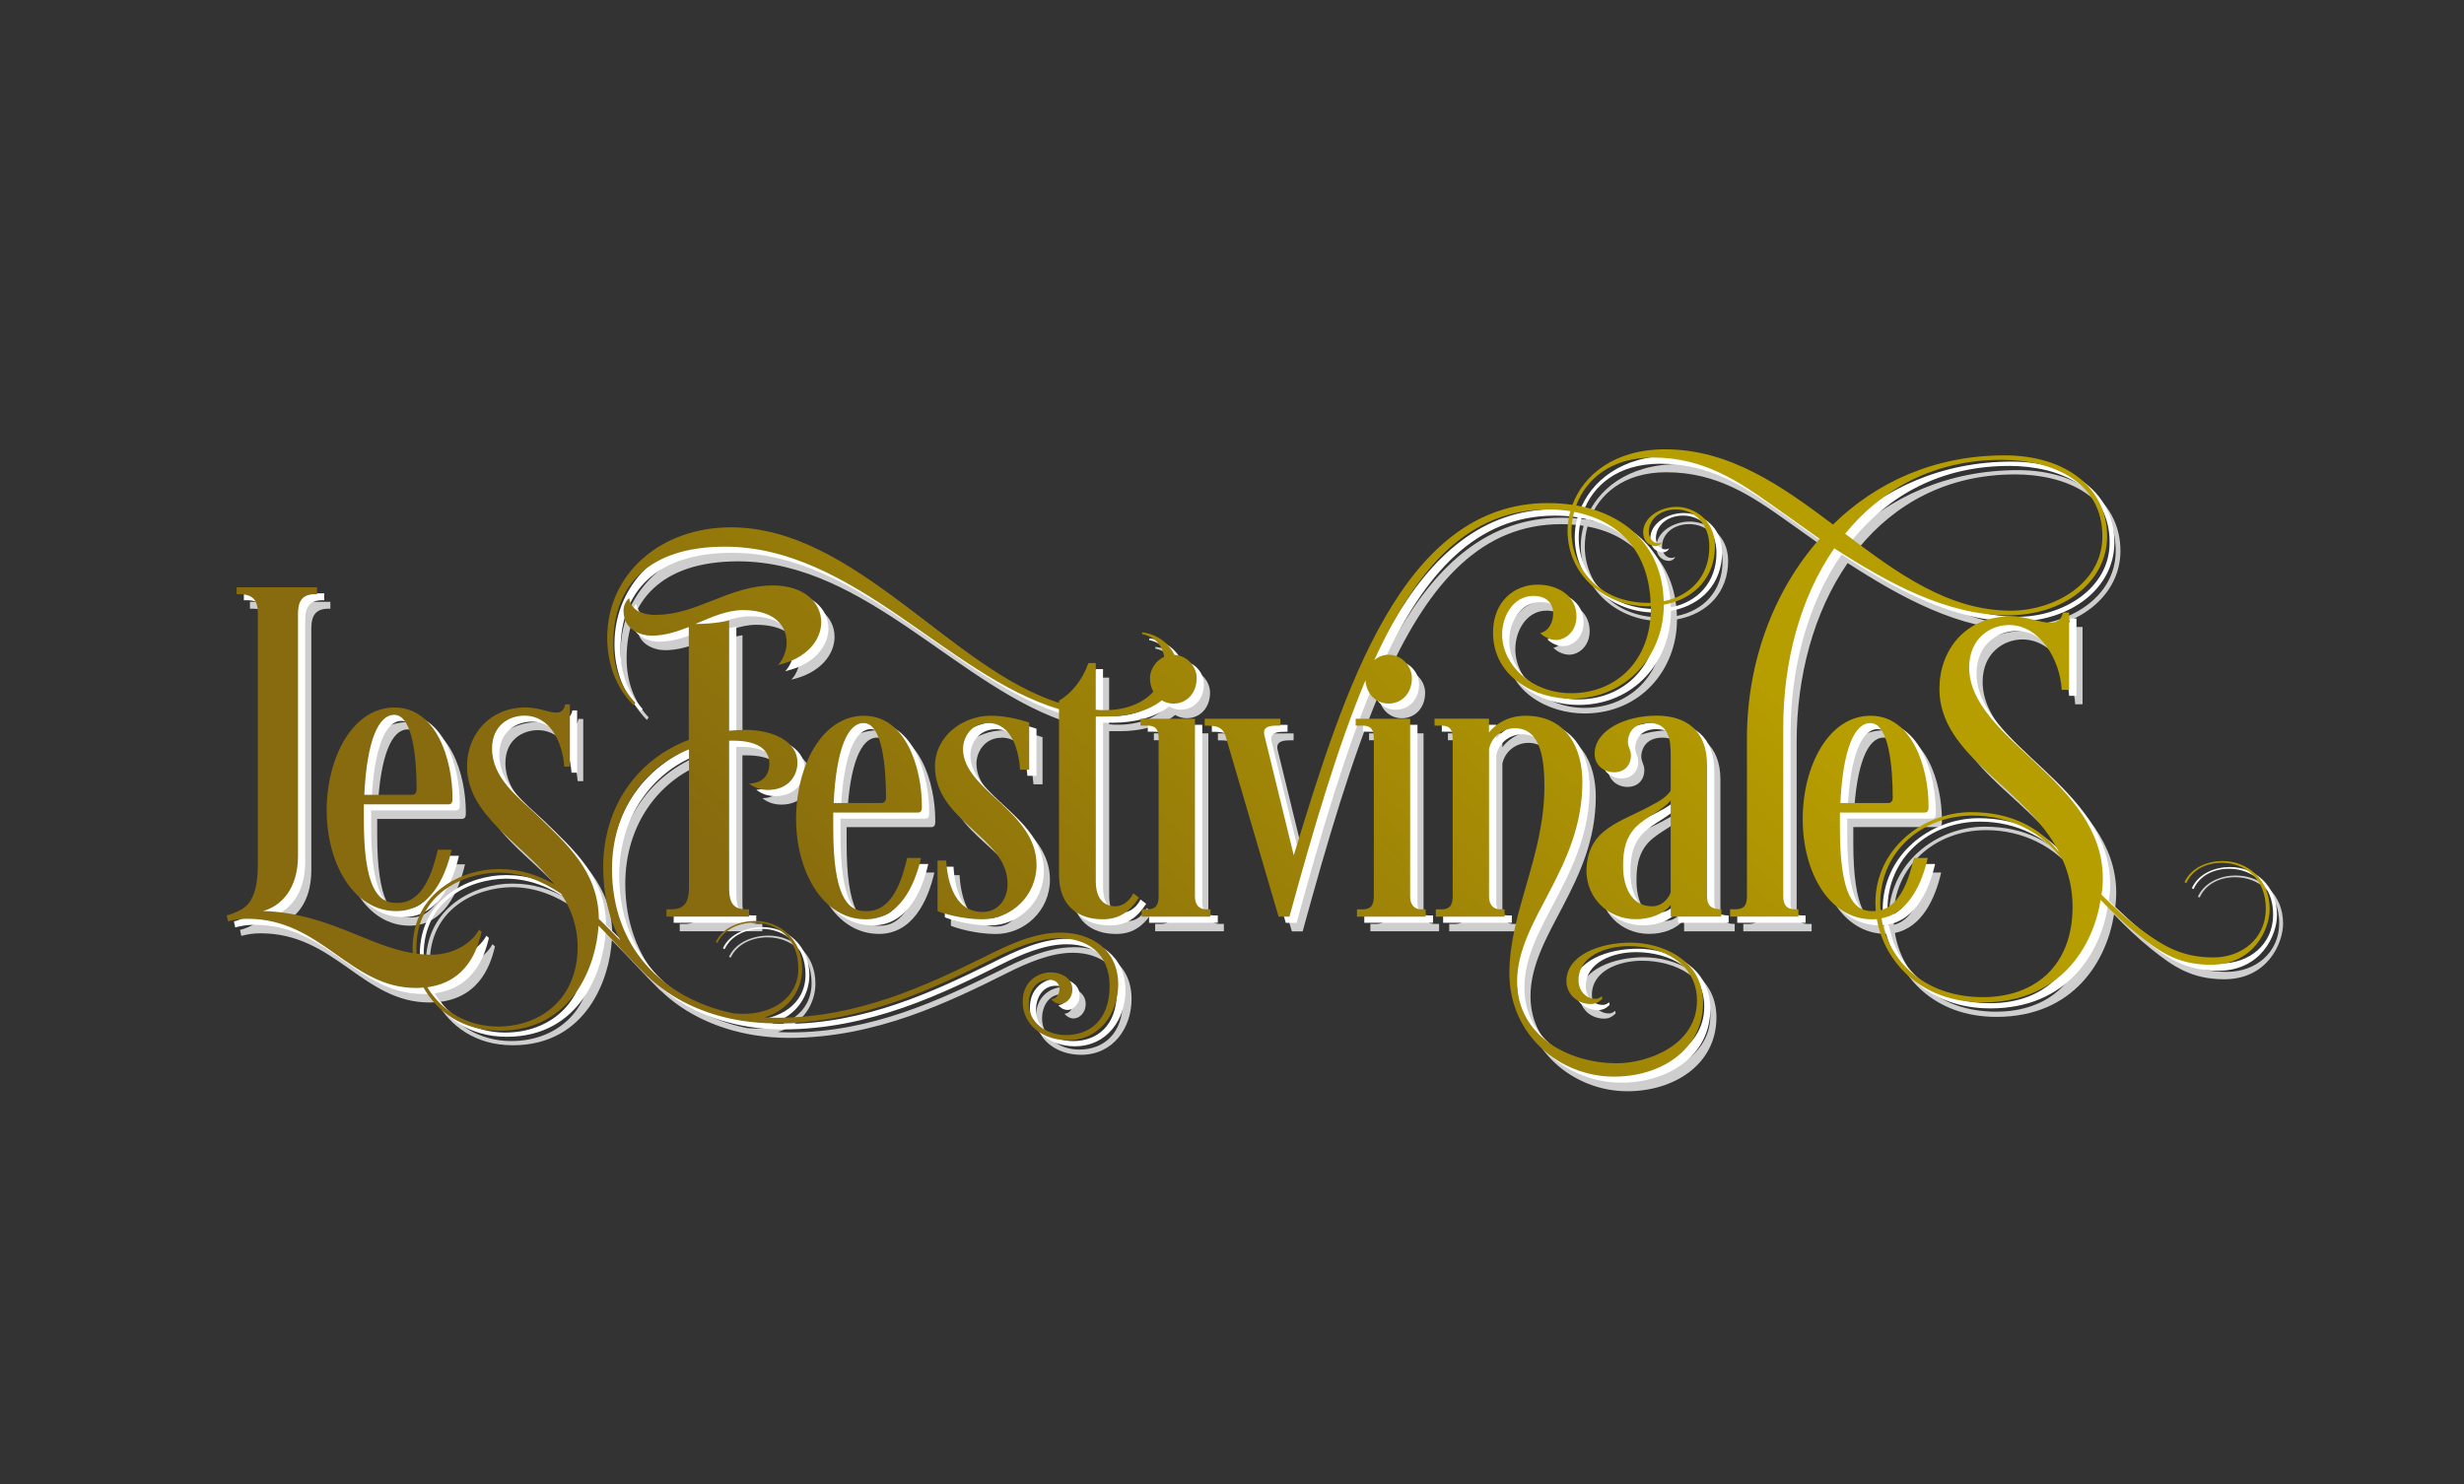 <?xml version="1.0" encoding="UTF-8"?>
<svg id="Calque_1" data-name="Calque 1" xmlns="http://www.w3.org/2000/svg" xmlns:xlink="http://www.w3.org/1999/xlink" viewBox="0 0 649.64 391.42">
  <rect x="0" y="0" width="649.64" height="391.42" fill="#333333" stroke="none"/>
  <defs>
    <style>
      .cls-1 {
        fill: url(#Dégradé_sans_nom_11-10);
      }

      .cls-2 {
        clip-path: url(#clippath-11);
      }

      .cls-3 {
        fill: #fff;
      }

      .cls-4 {
        fill: url(#Dégradé_sans_nom_11-9);
      }

      .cls-5 {
        fill: url(#Dégradé_sans_nom_11-2);
      }

      .cls-6 {
        clip-path: url(#clippath-2);
      }

      .cls-7 {
        fill: url(#Dégradé_sans_nom_11-6);
      }

      .cls-8 {
        fill: url(#Dégradé_sans_nom_11-5);
      }

      .cls-9 {
        clip-path: url(#clippath-6);
      }

      .cls-10 {
        fill: url(#Dégradé_sans_nom_11-8);
      }

      .cls-11 {
        clip-path: url(#clippath-7);
      }

      .cls-12 {
        clip-path: url(#clippath-1);
      }

      .cls-13 {
        clip-path: url(#clippath-4);
      }

      .cls-14 {
        fill: url(#Dégradé_sans_nom_11-4);
      }

      .cls-15 {
        fill: url(#Dégradé_sans_nom_11-7);
      }

      .cls-16 {
        clip-path: url(#clippath-9);
      }

      .cls-17 {
        clip-path: url(#clippath);
      }

      .cls-18 {
        fill: none;
      }

      .cls-19 {
        clip-path: url(#clippath-3);
      }

      .cls-20 {
        clip-path: url(#clippath-8);
      }

      .cls-21 {
        clip-path: url(#clippath-5);
      }

      .cls-22 {
        fill: #cecece;
      }

      .cls-23 {
        fill: url(#Dégradé_sans_nom_11);
      }

      .cls-24 {
        clip-path: url(#clippath-10);
      }

      .cls-25 {
        fill: url(#Dégradé_sans_nom_11-3);
      }

      .cls-26 {
        fill: url(#Dégradé_sans_nom_11-11);
      }
    </style>
    <clipPath id="clippath">
      <rect class="cls-18" x="59.73" y="118.52" width="542.22" height="169.25"/>
    </clipPath>
    <clipPath id="clippath-1">
      <path class="cls-18" d="M109.84,251.51c-.03-.44-.07-.89-.07-1.33,0-14.25,11.97-19.95,21.66-20.06,6.27,0,11.63,2.28,16.53,5.59,2.62,3.99,4.33,8.55,4.33,14.02,0,13.45-9.57,20.97-20.97,20.97-8.42,0-15.09-4.37-18.66-10.36,10.97-1.46,13.39-10.83,14.33-14.61l-.68-.57c-1.37,2.62-5.59,6.61-12.77,6.61-1.25,0-2.48-.11-3.69-.27m63.09-89.33c-3.31,0-6.5-1.03-7.07-4.45-1.03,.91-1.48,2.17-1.48,3.3,0,5.24,4.79,6.61,7.41,6.61,3.42,0,6.61-1.03,9.8-2.28v29.75c-13.22,5.01-22.57,17.21-22.57,33.63,0,7.38,1.64,13.81,4.52,19.28-1.87-1.93-3.75-3.86-5.67-5.71-.11-12.42-8.43-19.72-16.3-27.36-4.79-4.56-11.85-9.69-11.85-17.56,0-6.15,4.56-8.66,8.55-8.66,6.73,0,10.03,6.95,10.49,13.45h1.48v-16.41h-1.25c-.34,1.71-1.26,2.16-2.39,2.16-1.94,0-4.56-1.37-7.98-1.37-9.69,0-15.5,7.3-15.5,15.5,0,13.11,14.48,20.18,23.03,31.12-4.33-2.39-9-3.99-14.36-3.99h-.45c-9.24,0-22.57,5.93-22.57,20.97,0,.39,.03,.79,.06,1.19-12.03-1.96-22.64-10.6-39.5-11.1,4.67-1.25,9.23-5.7,9.23-14.59v-63.38c0-2.28,.11-5.58,4.45-5.58h.57v-1.82h-21.2v1.82h.8c4.79,0,4.79,3.3,4.79,5.58v65.43c0,4.44-.46,10.26-4.67,12.31-2.16,1.14-3.53,1.37-3.53,1.37l.34,1.59c1.82-.46,3.08-.68,5.13-.68,19.6,0,26.9,18.24,44.46,18.24,.69,0,1.33-.04,1.96-.1,3.44,6.12,10.02,11.38,20.04,11.38,19.49,0,25.53-17.67,26.1-27.7,4.34,4.3,8.47,9.03,12.78,13.25h.06c6.48,6.26,15.16,10.24,24.71,11.78l.06,.02s.03,0,.05,0c2.96,.47,6,.71,9.08,.71,22.91,0,42.4-9.58,57.68-17.21,5.02-2.51,11.28-5.24,17.1-5.24,7.18,0,13.22,3.87,13.22,12.65s-5.13,12.88-11.51,12.88c-5.47,0-9.8-3.53-9.8-8.21,0-2.96,1.6-6.38,5.24-6.38,1.94,0,2.85,1.03,2.85,2.39s-.69,2.62-2.17,2.73c.34,.57,1.37,1.26,2.39,1.26,1.6,0,3.19-1.6,3.19-3.76,0-3.31-3.31-4.56-5.7-4.56-3.42,0-7.41,2.39-7.41,7.75,0,6.38,5.7,10.15,11.85,10.15,8.55,0,13.34-7.18,13.34-14.71,0-9.23-7.18-13.68-15.27-13.68-6.95,0-13.79,3.31-19.72,6.27-15.5,7.64-33.63,16.19-54.94,16.19-1.12,0-2.22-.04-3.31-.1,6.88-2.11,9.91-7.71,9.91-12.78,0-7.75-5.81-12.65-12.42-12.65-3.76,0-8.55,1.6-10.37,5.58l.46,.23c1.6-3.53,5.59-5.36,9.69-5.36,6.04,0,11.63,4.1,11.63,12.08s-7.07,11.97-14.48,11.97c-.89,0-1.76-.05-2.61-.13-18.83-3.91-32.03-17.62-32.03-38.06,0-15.5,8.78-27.01,20.29-31.57v36.13c0,2.74-.23,6.04-4.56,6.04h-1.37v1.94h21.77v-1.94h-1.03c-4.1,0-4.22-3.31-4.22-6.04v-38.41h1.03c6.73,0,9.57,2.51,9.57,6.04,0,3.08-1.82,5.24-5.36,5.24,1.48,1.25,3.31,1.71,5.02,1.71,5.24,0,7.75-3.65,7.75-7.18,0-5.93-6.95-8.66-13.79-8.66-1.25,0-2.96,.11-4.22,.23v-29.07c-3.65,.8-6.95,.91-8.89,.91,4.1-1.71,8.21-3.65,12.54-3.65,6.61,0,11.51,2.74,11.51,8.66,0,1.82-.8,4.33-2.28,5.81,7.64-1.71,11.4-6.61,11.4-11.28,0-5.13-4.44-9.69-12.77-9.69-11.51,0-19.95,7.75-30.78,7.75"/>
    </clipPath>
    <linearGradient id="Dégradé_sans_nom_11" data-name="Dégradé sans nom 11" x1="-352.56" y1="649.47" x2="-350.79" y2="649.47" gradientTransform="translate(-44263.63 -82069.63) rotate(-180) scale(126.69 -126.69)" gradientUnits="userSpaceOnUse">
      <stop offset="0" stop-color="#b79e00"/>
      <stop offset="1" stop-color="#876b0e"/>
    </linearGradient>
    <clipPath id="clippath-2">
      <path class="cls-18" d="M227.67,190.67c5.01,0,5.93,11.86,5.93,19.61,0,.91-.34,1.48-1.26,1.48h-12.54c.68-14.36,3.76-21.09,7.87-21.09m-17.78,25.31c0,13.68,6.95,26.45,18.35,26.45,8.78,0,12.88-8.66,14.59-16.18h-3.65c-1.37,5.81-3.88,14.02-10.6,14.02h-.46c-4.79,0-8.43-4.22-8.43-21.77v-4.22h22.34c1.03,0,1.03-.91,1.03-1.71,0-10.03-4.22-23.82-15.28-23.82s-17.89,13.22-17.89,27.24"/>
    </clipPath>
    <linearGradient id="Dégradé_sans_nom_11-2" data-name="Dégradé sans nom 11" x1="-352.56" y1="650.03" x2="-350.79" y2="650.03" gradientTransform="translate(-44246.82 -82139.62) rotate(180) scale(126.69 -126.69)" xlink:href="#Dégradé_sans_nom_11"/>
    <clipPath id="clippath-3">
      <path class="cls-18" d="M246.5,202.07c0,14.59,19.15,18.58,19.15,31.01,0,4.1-2.51,7.41-6.61,7.41-8.21,0-9.35-9.92-9.58-13.56h-2.28v13.33c1.25,.57,6.5,2.17,11.86,2.17,7.41,0,14.25-6.04,14.25-14.36,0-14.13-19.38-19.72-19.38-30.55,0-3.08,2.16-6.84,6.61-6.84,6.38,0,8.09,7.52,8.44,12.31h2.39v-12.43c-2.96-1.03-6.84-1.82-10.14-1.82-7.3,0-14.71,5.36-14.71,13.33"/>
    </clipPath>
    <linearGradient id="Dégradé_sans_nom_11-3" data-name="Dégradé sans nom 11" x1="-352.56" y1="650.12" x2="-350.79" y2="650.12" gradientTransform="translate(-44235.96 -82151.51) rotate(-180) scale(126.69 -126.69)" xlink:href="#Dégradé_sans_nom_11"/>
    <clipPath id="clippath-4">
      <path class="cls-18" d="M160.09,168.22c0,6.5,2.17,13,6.95,17.78l.46-.68c-3.88-4.1-5.81-9.46-5.81-15.62,0-15.05,9.12-25.54,29.41-25.54,33.85,0,58.59,33.97,88.11,42.86v43.66c0,8.32,5.13,11.74,11.51,11.74,3.99,0,6.84-1.59,9.58-5.7l-1.48-1.14c-1.48,2.85-3.65,3.42-4.67,3.42-3.42,0-5.24-2.39-5.24-6.61v-43.43h2.96c4.61,0,10.54-1.12,14.44-4.26,.9,.53,1.93,.85,3.04,.85,3.53,0,6.16-2.74,6.16-6.73,0-2.99-2.48-5.95-5.86-6.12-1.37-2.92-4.41-5.46-8.55-5.96v.46c3.68,.8,5.45,3.33,5.84,6.01-2.21,1.01-3.75,3.32-3.75,5.62,0,1.36,.34,2.56,.89,3.57-2.82,3.16-7.43,4.87-12.79,4.87-.8,0-1.6,0-2.39-.11v-12.31h-1.94c-1.6,4.56-4.56,8.09-7.75,9.92v.57c-28.61-9.01-53.8-46.28-86.52-46.28-18.47,0-32.6,12.2-32.6,29.18"/>
    </clipPath>
    <linearGradient id="Dégradé_sans_nom_11-4" data-name="Dégradé sans nom 11" x1="-352.56" y1="649.77" x2="-350.79" y2="649.77" gradientTransform="translate(-44261.43 -82131.53) rotate(-180) scale(126.69 -126.69)" xlink:href="#Dégradé_sans_nom_11"/>
    <clipPath id="clippath-5">
      <path class="cls-18" d="M300.69,189.53v1.82h1.48c1.59,0,3.3,.12,3.3,3.31v41.72c0,3.19-1.59,3.42-3.19,3.42h-1.26v1.94h18.13v-1.94h-1.14c-1.71,0-2.96-1.03-2.96-3.42v-46.85h-14.36Z"/>
    </clipPath>
    <linearGradient id="Dégradé_sans_nom_11-5" data-name="Dégradé sans nom 11" x1="-352.56" y1="650.25" x2="-350.79" y2="650.25" gradientTransform="translate(-44219.64 -82167.33) rotate(-180) scale(126.69 -126.69)" xlink:href="#Dégradé_sans_nom_11"/>
    <clipPath id="clippath-6">
      <path class="cls-18" d="M357.43,189.53v1.82h1.48c1.59,0,3.3,.12,3.3,3.31v41.72c0,3.19-1.6,3.42-3.19,3.42h-1.25v1.94h18.12v-1.94h-1.14c-1.71,0-2.96-1.03-2.96-3.42v-46.85h-14.36Z"/>
    </clipPath>
    <linearGradient id="Dégradé_sans_nom_11-6" data-name="Dégradé sans nom 11" x1="-352.56" y1="650.39" x2="-350.79" y2="650.39" gradientTransform="translate(-44201.26 -82185.59) rotate(180) scale(126.69 -126.69)" xlink:href="#Dégradé_sans_nom_11"/>
    <clipPath id="clippath-7">
      <path class="cls-18" d="M392.58,193.18v-3.65h-14.36v1.82h1.48c1.59,0,3.3,.12,3.3,3.31v41.72c0,3.19-1.6,3.42-3.19,3.42h-1.25v1.94h18.13v-1.94h-1.14c-1.71,0-2.96-1.03-2.96-3.42v-38.87c.68-3.3,3.65-5.47,6.84-5.47,7.07,0,7.75,9,7.75,15.39,0,18.35-9.23,33.06-9.23,49.24s13.22,27.25,27.58,27.25c12.2,0,23.48-6.95,23.48-19.49,0-11.63-11.28-15.85-19.15-15.85s-16.87,3.19-16.87,10.15c0,3.53,2.96,6.04,6.38,6.04,1.25,0,2.16-.46,3.08-1.37l-.11-.68c-.8,.57-1.14,.68-1.71,.68-2.51,0-4.45-2.17-4.45-4.9,0-6.38,7.18-9,13.22-9,8.89,0,18.01,4.56,18.01,14.36,0,11.86-13.11,16.53-21.09,16.53-13.34,0-26.33-7.64-26.33-21.54,0-16.42,17.21-29.64,17.21-52.66,0-8.55-3.88-17.44-15.04-17.44-4.33,0-7.87,2.05-9.58,4.44"/>
    </clipPath>
    <linearGradient id="Dégradé_sans_nom_11-7" data-name="Dégradé sans nom 11" x1="-352.56" y1="650.43" x2="-350.79" y2="650.43" gradientTransform="translate(-44170.72 -82169.79) rotate(-180) scale(126.69 -126.69)" xlink:href="#Dégradé_sans_nom_11"/>
    <clipPath id="clippath-8">
      <path class="cls-18" d="M427.94,228.63c0-2.62,0-7.07,3.31-10.49,2.85-2.85,6.84-4.22,9.23-7.07v24.17c-.23,1.14-1.94,3.76-4.9,3.76-5.81,0-7.64-5.81-7.64-10.37m-7.52-29.87c0,3.08,2.51,4.9,5.13,4.9s4.45-1.71,4.45-4.45c0-1.59-.8-2.05-.8-3.65,0-1.48,.91-4.9,5.59-4.9,5.36,0,5.7,4.79,5.7,8.55v9.23c-1.02,1.94-4.33,3.53-4.33,3.53-8.89,5.01-17.56,6.27-17.9,17.55,0,7.3,5.7,12.88,13,12.88,3.88,0,7.3-1.37,9.23-3.76v3.08h13.34v-1.94c-2.73,0-3.76-1.03-3.76-3.42v-34.65c0-9.12-5.59-12.99-13.34-12.99-8.43,0-16.3,3.99-16.3,10.03"/>
    </clipPath>
    <linearGradient id="Dégradé_sans_nom_11-8" data-name="Dégradé sans nom 11" x1="-352.56" y1="650.54" x2="-350.79" y2="650.54" gradientTransform="translate(-44178.75 -82204.43) rotate(-180) scale(126.69 -126.69)" xlink:href="#Dégradé_sans_nom_11"/>
    <clipPath id="clippath-9">
      <path class="cls-18" d="M414.31,140.29c0-1.74,.24-3.53,.72-5.29,12.01,2.25,19.66,10.62,20.16,23.96-.19,0-.39,.02-.58,.02-13.45,0-20.29-9.69-20.29-18.69m72.16,.46c9.57-11.74,23.37-19.49,41.26-19.49,13.45,0,26.56,5.81,26.56,20.18,0,12.42-12.65,19.6-24.16,19.6-16.42,0-29.98-9.92-43.66-20.29m-71.89-7.61c-2.1-.32-4.26-.48-6.46-.48-38.53,0-53.8,49.59-67.03,92.9l-7.75-31.69c-.46-2.05,1.03-2.51,3.31-2.51h.91v-1.82h-19.95v1.82c2.74,0,4.56,.12,5.47,2.62l14.02,47.76h2.85c6.57-23.99,12.85-45.21,20.04-62.33,.26,3.66,2.86,6.13,6.1,6.13,3.53,0,6.15-2.74,6.15-6.73,0-3.08-2.62-6.15-6.15-6.15-1.43,0-2.71,.55-3.75,1.4,11.34-24.83,25.14-39.7,45.77-39.7,2.06,0,4.03,.15,5.91,.44-.48,1.71-.74,3.45-.74,5.14,0,12.08,10.26,19.95,20.98,19.95,.33,0,.64-.02,.97-.04,0,.17,.02,.32,.02,.49,0,14.25-9.46,22.46-20.98,22.46-10.71,0-18.24-7.64-18.24-15.5,0-5.01,3.08-10.15,8.21-10.15,3.65,0,5.24,2.05,5.24,4.67,0,1.94-.91,4.56-3.42,5.13,1.14,1.14,2.74,1.82,4.21,1.82,2.39,0,5.36-2.17,5.36-6.27,0-5.36-4.9-8.32-10.26-8.32-6.04,0-11.74,4.33-11.74,12.65,0,11.85,11.29,17.44,20.63,17.44,14.82,0,24.39-11.63,24.39-24.74,0-.02,0-.04,0-.06,8.3-1.53,13.49-7.43,13.49-15.44,0-6.84-5.47-10.37-10.14-10.37-4.1,0-8.78,2.62-8.78,6.72,0,2.28,1.48,3.65,3.42,3.65,.46,0,1.48-.46,1.48-1.14-.23,.34-.68,.34-1.03,.34-1.14,0-2.39-1.14-2.39-2.96,0-3.19,2.85-5.93,7.18-5.93,4.79,0,8.78,3.76,8.78,9.8,0,7.97-5.11,13.02-12.03,14.41-.42-14.84-10.45-23.04-23.06-25.28,2.53-6.76,8.95-12.61,20.27-12.61,13.45,0,22.68,6.38,31.69,12.77l12.2,8.66c-12.31,13.91-19.15,32.83-19.15,52.55v41.72c0,3.19-1.6,3.42-3.19,3.42h-1.26v1.94h18.01v-1.94h-1.03c-1.94,0-2.96-1.03-2.96-3.42v-44.57c0-17.21,4.44-34.2,13.45-47.19,14.13,9.12,29.64,17.67,45.82,17.67,14.71,0,26.11-8.89,26.11-20.86,0-12.65-10.72-21.32-27.02-21.32-18.47,0-33.86,7.07-45.25,18.24-13.45-10.15-27.24-19.84-44.23-19.84-13.52,0-21.54,6.86-24.47,14.62"/>
    </clipPath>
    <linearGradient id="Dégradé_sans_nom_11-9" data-name="Dégradé sans nom 11" x1="-352.56" y1="650.29" x2="-350.79" y2="650.29" gradientTransform="translate(-44204.71 -82207.66) rotate(-180) scale(126.69 -126.69)" xlink:href="#Dégradé_sans_nom_11"/>
    <clipPath id="clippath-10">
      <path class="cls-18" d="M495.72,238.21c0-13.57,10.94-23.14,24.39-23.14,9.69,0,18.24,4.33,23.71,11.63,1.6,3.65,2.62,7.75,2.62,12.43,0,15.62-10.03,23.82-23.59,23.82-15.78,0-24.99-9.82-26.78-20.77,7.14-1.43,10.65-9.13,12.19-15.93h-3.65c-1.24,5.26-3.42,12.46-8.81,13.78-.04-.6-.09-1.21-.09-1.82m-2.62-47.53c5.01,0,5.93,11.86,5.93,19.61,0,.91-.34,1.48-1.26,1.48h-12.54c.69-14.36,3.76-21.09,7.87-21.09m50.84-29.18c-.46,2.05-1.71,2.74-3.31,2.74-2.62,0-6.38-1.71-10.37-1.71-12.31,0-18.92,9.12-18.92,19.15,0,17.9,22.68,25.76,31.57,43.09-5.01-6.61-12.88-10.6-23.14-10.6-12.88,0-25.31,9.8-25.31,23.94,0,.71,.04,1.41,.1,2.12-.19,.01-.36,.04-.56,.04h-.46c-4.79,0-8.43-4.22-8.43-21.77v-4.22h22.34c1.03,0,1.03-.91,1.03-1.71,0-10.03-4.22-23.82-15.28-23.82s-17.9,13.22-17.9,27.24,6.95,26.45,18.35,26.45c.41,0,.8-.04,1.19-.07,1.95,11.19,11.51,21.96,28,21.96,20.4,0,29.07-14.82,31-27.01,3.08,3.19,6.27,6.27,9.69,9.01,5.93,4.79,10.83,8.09,19.38,8.09,11.28,0,15.5-9.35,15.5-14.71,0-7.75-5.81-12.65-12.42-12.65-3.76,0-8.21,1.6-10.03,5.59l.46,.23c1.59-3.53,5.24-5.36,9.35-5.36,6.04,0,11.63,4.1,11.63,12.08s-6.38,12.88-13.79,12.88c-8.32,0-13.11-2.96-18.93-7.18-3.76-2.74-7.18-6.04-10.6-9.35,.23-1.48,.34-2.96,.34-4.33,0-25.88-35.23-36.59-35.23-55.63,0-7.64,5.59-11.17,10.49-11.17,8.09,0,13.45,9.01,13.91,17.1h1.94v-20.4h-1.59Z"/>
    </clipPath>
    <linearGradient id="Dégradé_sans_nom_11-10" data-name="Dégradé sans nom 11" x1="-352.56" y1="650.62" x2="-350.79" y2="650.62" gradientTransform="translate(-44147.98 -82216.57) rotate(-180) scale(126.69 -126.69)" xlink:href="#Dégradé_sans_nom_11"/>
    <clipPath id="clippath-11">
      <path class="cls-18" d="M103.91,188.51c5.01,0,5.93,11.86,5.93,19.61,0,.91-.34,1.48-1.25,1.48h-12.54c.68-14.36,3.76-21.09,7.87-21.09m-17.78,25.31c0,13.68,6.95,26.45,18.35,26.45,8.78,0,12.88-8.66,14.59-16.19h-3.65c-1.37,5.81-3.88,14.02-10.6,14.02h-.46c-4.79,0-8.44-4.22-8.44-21.77v-4.22h22.34c1.03,0,1.03-.91,1.03-1.71,0-10.03-4.22-23.83-15.28-23.83s-17.9,13.22-17.9,27.24"/>
    </clipPath>
    <linearGradient id="Dégradé_sans_nom_11-11" data-name="Dégradé sans nom 11" x1="-352.56" y1="649.71" x2="-350.79" y2="649.71" gradientTransform="translate(-44288.59 -82101.27) rotate(-180) scale(126.69 -126.69)" xlink:href="#Dégradé_sans_nom_11"/>
  </defs>
  <g class="cls-17">
    <path class="cls-22" d="M134.84,274.54c-8.42,0-15.09-4.37-18.66-10.36,10.97-1.46,13.39-10.83,14.33-14.61l-.68-.57c-1.37,2.62-5.59,6.61-12.77,6.61-1.26,0-2.48-.11-3.69-.27-.03-.44-.07-.88-.07-1.33,0-14.25,11.97-19.95,21.66-20.06,6.27,0,11.63,2.28,16.53,5.59,2.62,3.99,4.33,8.55,4.33,14.02,0,13.45-9.57,20.97-20.97,20.97m148.2-24.74c-6.95,0-13.79,3.3-19.72,6.27-15.5,7.64-33.63,16.19-54.94,16.19-1.12,0-2.22-.04-3.31-.1,6.88-2.11,9.91-7.71,9.91-12.78,0-7.75-5.81-12.65-12.42-12.65-3.76,0-8.55,1.6-10.37,5.59l.46,.23c1.6-3.53,5.59-5.36,9.69-5.36,6.04,0,11.63,4.1,11.63,12.08s-7.07,11.97-14.48,11.97c-.89,0-1.76-.05-2.61-.13-18.83-3.91-32.03-17.62-32.03-38.06,0-15.5,8.78-27.02,20.29-31.57v36.13c0,2.74-.23,6.04-4.56,6.04h-1.37v1.94h21.77v-1.94h-1.03c-4.1,0-4.22-3.31-4.22-6.04v-38.41h1.03c6.73,0,9.58,2.51,9.58,6.04,0,3.08-1.83,5.24-5.36,5.24,1.48,1.25,3.31,1.71,5.02,1.71,5.24,0,7.75-3.65,7.75-7.18,0-5.93-6.95-8.66-13.79-8.66-1.25,0-2.96,.11-4.22,.23v-29.07c-3.65,.8-6.95,.91-8.89,.91,4.1-1.71,8.21-3.65,12.54-3.65,6.61,0,11.51,2.73,11.51,8.66,0,1.82-.8,4.33-2.28,5.81,7.64-1.71,11.4-6.61,11.4-11.29,0-5.13-4.45-9.69-12.77-9.69-11.51,0-19.95,7.75-30.78,7.75-3.31,0-6.5-1.03-7.07-4.45-1.03,.91-1.48,2.17-1.48,3.3,0,5.24,4.79,6.61,7.41,6.61,3.42,0,6.61-1.03,9.8-2.28v29.75c-13.22,5.01-22.57,17.21-22.57,33.63,0,7.38,1.64,13.81,4.52,19.28-1.87-1.93-3.75-3.86-5.68-5.71-.11-12.42-8.43-19.72-16.3-27.36-4.79-4.56-11.86-9.69-11.86-17.56,0-6.15,4.56-8.66,8.55-8.66,6.73,0,10.03,6.95,10.49,13.45h1.48v-16.42h-1.25c-.34,1.71-1.26,2.17-2.39,2.17-1.94,0-4.56-1.37-7.98-1.37-9.69,0-15.5,7.3-15.5,15.5,0,13.11,14.48,20.18,23.03,31.12-4.33-2.39-9-3.99-14.36-3.99h-.46c-9.24,0-22.57,5.93-22.57,20.97,0,.39,.03,.79,.06,1.19-12.03-1.97-22.63-10.6-39.5-11.1,4.67-1.25,9.23-5.7,9.23-14.59v-63.38c0-2.28,.12-5.58,4.45-5.58h.57v-1.82h-21.2v1.82h.8c4.79,0,4.79,3.3,4.79,5.58v65.43c0,4.44-.46,10.26-4.68,12.31-2.16,1.14-3.53,1.37-3.53,1.37l.34,1.59c1.82-.46,3.08-.68,5.13-.68,19.6,0,26.9,18.24,44.46,18.24,.69,0,1.33-.05,1.96-.1,3.44,6.12,10.02,11.38,20.04,11.38,19.49,0,25.53-17.67,26.1-27.7,4.35,4.3,8.47,9.03,12.78,13.25h.06c6.48,6.26,15.16,10.24,24.71,11.78l.06,.02s.03,0,.05,0c2.96,.47,6,.71,9.08,.71,22.91,0,42.4-9.57,57.68-17.21,5.01-2.51,11.28-5.24,17.1-5.24,7.18,0,13.22,3.87,13.22,12.65s-5.13,12.88-11.51,12.88c-5.47,0-9.8-3.53-9.8-8.21,0-2.96,1.6-6.38,5.24-6.38,1.94,0,2.85,1.03,2.85,2.39s-.68,2.62-2.16,2.74c.34,.57,1.37,1.26,2.39,1.26,1.59,0,3.19-1.6,3.19-3.76,0-3.31-3.31-4.56-5.7-4.56-3.42,0-7.41,2.39-7.41,7.75,0,6.38,5.7,10.15,11.86,10.15,8.55,0,13.34-7.18,13.34-14.71,0-9.23-7.18-13.68-15.27-13.68"/>
    <path class="cls-22" d="M231.2,194.52c5.01,0,5.93,11.86,5.93,19.61,0,.91-.34,1.48-1.26,1.48h-12.54c.68-14.36,3.76-21.09,7.87-21.09m14.36,23.6c1.03,0,1.03-.91,1.03-1.71,0-10.03-4.22-23.82-15.28-23.82s-17.9,13.22-17.9,27.24,6.95,26.45,18.35,26.45c8.78,0,12.88-8.66,14.59-16.19h-3.65c-1.37,5.81-3.88,14.02-10.6,14.02h-.46c-4.79,0-8.43-4.22-8.43-21.77v-4.22h22.34Z"/>
    <path class="cls-22" d="M264.05,194.52c6.38,0,8.09,7.52,8.43,12.31h2.39v-12.42c-2.96-1.03-6.84-1.82-10.14-1.82-7.3,0-14.71,5.36-14.71,13.34,0,14.59,19.15,18.58,19.15,31.01,0,4.1-2.51,7.41-6.61,7.41-8.21,0-9.35-9.92-9.57-13.56h-2.28v13.34c1.25,.57,6.5,2.17,11.86,2.17,7.41,0,14.25-6.04,14.25-14.36,0-14.13-19.38-19.72-19.38-30.55,0-3.08,2.17-6.84,6.61-6.84"/>
    <path class="cls-22" d="M297.68,242.86c-3.42,0-5.24-2.39-5.24-6.61v-43.43h2.96c4.61,0,10.54-1.12,14.44-4.27,.9,.53,1.93,.85,3.04,.85,3.53,0,6.15-2.74,6.15-6.73,0-2.99-2.48-5.95-5.86-6.12-1.37-2.92-4.41-5.46-8.55-5.96v.46c3.68,.79,5.45,3.33,5.84,6-2.21,1.01-3.75,3.32-3.75,5.62,0,1.36,.34,2.56,.89,3.57-2.82,3.15-7.43,4.87-12.79,4.87-.8,0-1.6,0-2.39-.11v-12.31h-1.94c-1.6,4.56-4.56,8.09-7.75,9.92v.57c-28.61-9-53.8-46.28-86.52-46.28-18.47,0-32.6,12.2-32.6,29.18,0,6.5,2.17,12.99,6.95,17.78l.46-.68c-3.88-4.1-5.81-9.46-5.81-15.62,0-15.05,9.12-25.53,29.41-25.53,33.85,0,58.59,33.97,88.11,42.86v43.66c0,8.32,5.13,11.74,11.51,11.74,3.99,0,6.84-1.59,9.57-5.7l-1.48-1.14c-1.48,2.85-3.65,3.42-4.67,3.42"/>
    <path class="cls-22" d="M318.58,240.23v-46.85h-14.36v1.82h1.48c1.6,0,3.3,.12,3.3,3.31v41.72c0,3.19-1.59,3.42-3.19,3.42h-1.25v1.94h18.12v-1.94h-1.14c-1.71,0-2.96-1.03-2.96-3.42"/>
    <path class="cls-22" d="M375.32,240.23v-46.85h-14.36v1.82h1.48c1.6,0,3.3,.12,3.3,3.31v41.72c0,3.19-1.59,3.42-3.19,3.42h-1.25v1.94h18.12v-1.94h-1.14c-1.71,0-2.96-1.03-2.96-3.42"/>
    <path class="cls-22" d="M433.39,252.43c-7.75,0-16.87,3.19-16.87,10.15,0,3.53,2.96,6.04,6.38,6.04,1.25,0,2.17-.46,3.08-1.37l-.12-.68c-.8,.57-1.14,.68-1.71,.68-2.51,0-4.44-2.17-4.44-4.9,0-6.38,7.18-9,13.22-9,8.89,0,18.01,4.56,18.01,14.36,0,11.86-13.11,16.53-21.09,16.53-13.34,0-26.33-7.64-26.33-21.54,0-16.41,17.21-29.64,17.21-52.66,0-8.55-3.88-17.44-15.05-17.44-4.33,0-7.86,2.05-9.57,4.44v-3.65h-14.36v1.82h1.48c1.59,0,3.3,.12,3.3,3.31v41.72c0,3.19-1.59,3.42-3.19,3.42h-1.25v1.94h18.12v-1.94h-1.14c-1.71,0-2.96-1.03-2.96-3.42v-38.87c.68-3.3,3.65-5.47,6.84-5.47,7.07,0,7.75,9.01,7.75,15.39,0,18.35-9.23,33.06-9.23,49.24s13.22,27.24,27.59,27.24c12.2,0,23.48-6.95,23.48-19.49,0-11.63-11.28-15.84-19.15-15.84"/>
    <path class="cls-22" d="M444.01,239.09c-.23,1.14-1.94,3.76-4.9,3.76-5.81,0-7.64-5.81-7.64-10.37,0-2.62,0-7.07,3.31-10.49,2.85-2.85,6.84-4.22,9.23-7.07v24.17Zm9.58,1.14v-34.65c0-9.12-5.59-12.99-13.34-12.99-8.44,0-16.3,3.99-16.3,10.03,0,3.08,2.51,4.9,5.13,4.9s4.45-1.71,4.45-4.45c0-1.59-.8-2.05-.8-3.65,0-1.48,.91-4.9,5.59-4.9,5.36,0,5.7,4.79,5.7,8.55v9.24c-1.03,1.94-4.33,3.53-4.33,3.53-8.89,5.01-17.56,6.27-17.9,17.55,0,7.3,5.7,12.88,13,12.88,3.88,0,7.3-1.37,9.23-3.76v3.08h13.34v-1.94c-2.74,0-3.76-1.03-3.76-3.42"/>
    <path class="cls-22" d="M438.71,162.81c-.2,0-.39,.02-.59,.02-13.45,0-20.29-9.69-20.29-18.69,0-1.74,.24-3.53,.72-5.29,12.02,2.25,19.66,10.62,20.16,23.96m92.54-37.71c13.45,0,26.56,5.81,26.56,20.18,0,12.43-12.65,19.61-24.16,19.61-16.42,0-29.98-9.92-43.66-20.29,9.57-11.74,23.37-19.49,41.26-19.49m-57.56,115.13v-44.57c0-17.21,4.45-34.2,13.45-47.19,14.13,9.12,29.64,17.67,45.82,17.67,14.71,0,26.1-8.89,26.1-20.86,0-12.65-10.72-21.31-27.02-21.31-18.47,0-33.85,7.07-45.25,18.24-13.45-10.15-27.25-19.83-44.23-19.83-13.52,0-21.54,6.86-24.47,14.62-2.1-.32-4.26-.48-6.46-.48-38.53,0-53.8,49.59-67.03,92.9l-7.75-31.69c-.46-2.05,1.03-2.51,3.3-2.51h.91v-1.82h-19.95v1.82c2.73,0,4.56,.12,5.47,2.62l14.02,47.76h2.85c6.57-23.99,12.85-45.21,20.04-62.33,.26,3.66,2.86,6.13,6.1,6.13,3.53,0,6.15-2.73,6.15-6.73,0-3.08-2.62-6.15-6.15-6.15-1.43,0-2.71,.55-3.75,1.4,11.34-24.83,25.14-39.7,45.77-39.7,2.06,0,4.04,.15,5.91,.44-.48,1.71-.74,3.45-.74,5.15,0,12.08,10.26,19.95,20.98,19.95,.33,0,.64-.02,.96-.04,0,.17,.02,.32,.02,.49,0,14.25-9.46,22.46-20.98,22.46-10.71,0-18.24-7.64-18.24-15.5,0-5.01,3.08-10.15,8.21-10.15,3.65,0,5.24,2.05,5.24,4.67,0,1.94-.91,4.56-3.42,5.13,1.14,1.14,2.73,1.82,4.21,1.82,2.4,0,5.36-2.17,5.36-6.27,0-5.36-4.9-8.32-10.26-8.32-6.04,0-11.74,4.33-11.74,12.65,0,11.85,11.29,17.44,20.63,17.44,14.82,0,24.39-11.63,24.39-24.74,0-.02,0-.04,0-.06,8.3-1.53,13.49-7.43,13.49-15.44,0-6.84-5.47-10.37-10.14-10.37-4.1,0-8.78,2.62-8.78,6.73,0,2.28,1.48,3.65,3.42,3.65,.46,0,1.48-.46,1.48-1.14-.23,.34-.68,.34-1.03,.34-1.14,0-2.39-1.14-2.39-2.97,0-3.19,2.85-5.93,7.18-5.93,4.79,0,8.78,3.76,8.78,9.8,0,7.97-5.11,13.02-12.03,14.41-.42-14.84-10.45-23.04-23.06-25.28,2.53-6.76,8.95-12.61,20.27-12.61,13.45,0,22.68,6.38,31.69,12.77l12.2,8.66c-12.31,13.91-19.15,32.83-19.15,52.55v41.72c0,3.19-1.59,3.42-3.19,3.42h-1.25v1.94h18.01v-1.94h-1.03c-1.94,0-2.96-1.03-2.96-3.42"/>
    <path class="cls-22" d="M526.38,266.79c-15.78,0-24.99-9.82-26.78-20.77,7.14-1.43,10.65-9.13,12.19-15.93h-3.65c-1.24,5.26-3.42,12.46-8.81,13.78-.05-.6-.09-1.21-.09-1.82,0-13.56,10.94-23.14,24.39-23.14,9.69,0,18.24,4.33,23.71,11.63,1.6,3.65,2.62,7.75,2.62,12.42,0,15.62-10.03,23.82-23.6,23.82m-29.75-72.27c5.01,0,5.93,11.85,5.93,19.61,0,.91-.34,1.48-1.26,1.48h-12.54c.68-14.36,3.76-21.09,7.87-21.09m92.9,36.36c-3.76,0-8.21,1.6-10.03,5.59l.46,.23c1.6-3.53,5.24-5.36,9.35-5.36,6.04,0,11.63,4.1,11.63,12.08s-6.38,12.88-13.79,12.88c-8.32,0-13.11-2.96-18.92-7.18-3.76-2.74-7.18-6.04-10.6-9.35,.23-1.48,.34-2.97,.34-4.33,0-25.87-35.22-36.59-35.22-55.63,0-7.64,5.59-11.17,10.49-11.17,8.09,0,13.45,9.01,13.91,17.1h1.94v-20.4h-1.6c-.46,2.05-1.71,2.74-3.31,2.74-2.62,0-6.38-1.71-10.37-1.71-12.31,0-18.92,9.12-18.92,19.15,0,17.9,22.68,25.76,31.57,43.09-5.02-6.61-12.88-10.6-23.14-10.6-12.88,0-25.31,9.8-25.31,23.94,0,.7,.04,1.41,.1,2.12-.19,.01-.36,.04-.56,.04h-.46c-4.79,0-8.44-4.22-8.44-21.77v-4.22h22.34c1.03,0,1.03-.91,1.03-1.71,0-10.03-4.22-23.82-15.28-23.82s-17.89,13.22-17.89,27.24,6.95,26.45,18.35,26.45c.41,0,.8-.04,1.19-.07,1.95,11.19,11.51,21.96,28,21.96,20.4,0,29.07-14.82,31-27.02,3.08,3.19,6.27,6.27,9.69,9.01,5.93,4.79,10.83,8.09,19.38,8.09,11.28,0,15.5-9.35,15.5-14.71,0-7.75-5.81-12.65-12.42-12.65"/>
    <path class="cls-22" d="M107.44,192.36c5.01,0,5.93,11.86,5.93,19.61,0,.91-.34,1.48-1.26,1.48h-12.54c.68-14.36,3.76-21.09,7.87-21.09m.57,51.75c8.78,0,12.88-8.66,14.59-16.19h-3.65c-1.37,5.81-3.88,14.02-10.6,14.02h-.46c-4.79,0-8.44-4.22-8.44-21.77v-4.22h22.34c1.03,0,1.03-.91,1.03-1.71,0-10.03-4.22-23.82-15.28-23.82s-17.89,13.22-17.89,27.24,6.95,26.45,18.35,26.45"/>
    <path class="cls-3" d="M133.24,272.3c-8.42,0-15.09-4.37-18.66-10.36,10.97-1.46,13.39-10.83,14.33-14.61l-.68-.57c-1.37,2.62-5.59,6.61-12.77,6.61-1.26,0-2.48-.11-3.69-.27-.03-.44-.07-.88-.07-1.33,0-14.25,11.97-19.95,21.66-20.06,6.27,0,11.63,2.28,16.53,5.59,2.62,3.99,4.33,8.55,4.33,14.02,0,13.45-9.57,20.97-20.97,20.97m148.2-24.74c-6.95,0-13.79,3.3-19.72,6.27-15.5,7.64-33.63,16.19-54.94,16.19-1.12,0-2.22-.04-3.31-.1,6.88-2.11,9.91-7.71,9.91-12.78,0-7.75-5.81-12.65-12.42-12.65-3.76,0-8.55,1.6-10.37,5.59l.46,.23c1.6-3.53,5.59-5.36,9.69-5.36,6.04,0,11.63,4.1,11.63,12.08s-7.07,11.97-14.48,11.97c-.89,0-1.76-.05-2.61-.13-18.83-3.91-32.03-17.62-32.03-38.06,0-15.5,8.78-27.02,20.29-31.58v36.14c0,2.74-.23,6.04-4.56,6.04h-1.37v1.94h21.77v-1.94h-1.03c-4.1,0-4.22-3.31-4.22-6.04v-38.41h1.03c6.73,0,9.58,2.51,9.58,6.04,0,3.08-1.83,5.24-5.36,5.24,1.48,1.25,3.3,1.71,5.01,1.71,5.24,0,7.75-3.65,7.75-7.18,0-5.93-6.95-8.66-13.79-8.66-1.25,0-2.96,.11-4.22,.23v-29.07c-3.65,.8-6.95,.91-8.89,.91,4.1-1.71,8.21-3.65,12.54-3.65,6.61,0,11.51,2.73,11.51,8.66,0,1.82-.8,4.33-2.28,5.81,7.64-1.71,11.4-6.61,11.4-11.29,0-5.13-4.45-9.69-12.77-9.69-11.51,0-19.95,7.75-30.78,7.75-3.31,0-6.5-1.03-7.07-4.45-1.03,.91-1.48,2.17-1.48,3.3,0,5.24,4.79,6.61,7.41,6.61,3.42,0,6.61-1.03,9.8-2.28v29.75c-13.22,5.01-22.57,17.21-22.57,33.63,0,7.38,1.64,13.81,4.52,19.28-1.87-1.93-3.75-3.86-5.68-5.71-.11-12.42-8.43-19.72-16.3-27.36-4.79-4.56-11.86-9.69-11.86-17.56,0-6.15,4.56-8.66,8.55-8.66,6.73,0,10.03,6.95,10.49,13.45h1.48v-16.42h-1.25c-.34,1.71-1.26,2.17-2.39,2.17-1.94,0-4.56-1.37-7.98-1.37-9.69,0-15.5,7.3-15.5,15.5,0,13.11,14.48,20.18,23.03,31.12-4.33-2.39-9-3.99-14.36-3.99h-.46c-9.24,0-22.57,5.93-22.57,20.97,0,.39,.03,.79,.06,1.19-12.03-1.97-22.63-10.6-39.5-11.1,4.67-1.25,9.23-5.7,9.23-14.59v-63.38c0-2.28,.12-5.58,4.45-5.58h.57v-1.82h-21.2v1.82h.8c4.79,0,4.79,3.3,4.79,5.58v65.43c0,4.44-.46,10.26-4.68,12.31-2.16,1.14-3.53,1.37-3.53,1.37l.34,1.59c1.82-.46,3.08-.68,5.13-.68,19.6,0,26.9,18.24,44.46,18.24,.69,0,1.33-.05,1.96-.1,3.44,6.12,10.02,11.38,20.04,11.38,19.49,0,25.53-17.67,26.1-27.7,4.35,4.3,8.47,9.03,12.78,13.25h.06c6.48,6.26,15.16,10.24,24.71,11.78l.06,.02s.03,0,.05,0c2.96,.47,6,.71,9.08,.71,22.91,0,42.4-9.57,57.68-17.21,5.01-2.51,11.28-5.24,17.1-5.24,7.18,0,13.22,3.87,13.22,12.65s-5.13,12.88-11.51,12.88c-5.47,0-9.8-3.53-9.8-8.21,0-2.96,1.6-6.38,5.24-6.38,1.94,0,2.85,1.03,2.85,2.39s-.68,2.62-2.16,2.73c.34,.57,1.37,1.26,2.39,1.26,1.59,0,3.19-1.6,3.19-3.76,0-3.31-3.31-4.56-5.7-4.56-3.42,0-7.41,2.39-7.41,7.75,0,6.38,5.7,10.15,11.86,10.15,8.55,0,13.34-7.18,13.34-14.71,0-9.23-7.18-13.68-15.27-13.68"/>
    <path class="cls-3" d="M229.59,192.28c5.01,0,5.93,11.86,5.93,19.61,0,.91-.34,1.48-1.26,1.48h-12.54c.68-14.36,3.76-21.09,7.87-21.09m14.36,23.6c1.03,0,1.03-.91,1.03-1.71,0-10.03-4.22-23.82-15.28-23.82s-17.9,13.22-17.9,27.24,6.95,26.45,18.35,26.45c8.78,0,12.88-8.66,14.59-16.19h-3.65c-1.37,5.81-3.88,14.02-10.6,14.02h-.46c-4.79,0-8.43-4.22-8.43-21.77v-4.22h22.34Z"/>
    <path class="cls-3" d="M262.45,192.28c6.38,0,8.09,7.52,8.43,12.31h2.39v-12.42c-2.96-1.03-6.84-1.82-10.14-1.82-7.3,0-14.71,5.36-14.71,13.34,0,14.59,19.15,18.58,19.15,31.01,0,4.1-2.51,7.41-6.61,7.41-8.21,0-9.35-9.92-9.57-13.56h-2.28v13.34c1.25,.57,6.5,2.17,11.86,2.17,7.41,0,14.25-6.04,14.25-14.36,0-14.13-19.38-19.72-19.38-30.55,0-3.08,2.17-6.84,6.61-6.84"/>
    <path class="cls-3" d="M296.07,240.61c-3.42,0-5.24-2.39-5.24-6.61v-43.43h2.96c4.61,0,10.54-1.12,14.44-4.27,.9,.53,1.93,.85,3.04,.85,3.53,0,6.15-2.74,6.15-6.73,0-2.99-2.48-5.95-5.86-6.12-1.37-2.92-4.41-5.46-8.55-5.96v.46c3.68,.79,5.45,3.33,5.84,6-2.21,1.01-3.75,3.32-3.75,5.62,0,1.36,.34,2.56,.89,3.57-2.82,3.15-7.43,4.87-12.79,4.87-.8,0-1.6,0-2.39-.11v-12.31h-1.94c-1.6,4.56-4.56,8.09-7.75,9.92v.57c-28.61-9-53.8-46.28-86.52-46.28-18.47,0-32.6,12.2-32.6,29.18,0,6.5,2.17,12.99,6.95,17.78l.46-.68c-3.88-4.1-5.81-9.46-5.81-15.62,0-15.05,9.12-25.53,29.41-25.53,33.85,0,58.59,33.97,88.11,42.86v43.66c0,8.32,5.13,11.74,11.51,11.74,3.99,0,6.84-1.59,9.57-5.7l-1.48-1.14c-1.48,2.85-3.65,3.42-4.67,3.42"/>
    <path class="cls-3" d="M316.98,237.99v-46.85h-14.36v1.82h1.48c1.6,0,3.3,.12,3.3,3.31v41.72c0,3.19-1.59,3.42-3.19,3.42h-1.25v1.94h18.12v-1.94h-1.14c-1.71,0-2.96-1.03-2.96-3.42"/>
    <path class="cls-3" d="M373.72,237.99v-46.85h-14.36v1.82h1.48c1.6,0,3.3,.12,3.3,3.31v41.72c0,3.19-1.59,3.42-3.19,3.42h-1.25v1.94h18.12v-1.94h-1.14c-1.71,0-2.96-1.03-2.96-3.42"/>
    <path class="cls-3" d="M431.78,250.18c-7.75,0-16.87,3.19-16.87,10.15,0,3.53,2.96,6.04,6.39,6.04,1.25,0,2.16-.46,3.08-1.37l-.12-.68c-.8,.57-1.14,.68-1.71,.68-2.51,0-4.45-2.17-4.45-4.9,0-6.38,7.18-9.01,13.22-9.01,8.89,0,18.01,4.56,18.01,14.36,0,11.86-13.11,16.53-21.09,16.53-13.34,0-26.33-7.64-26.33-21.54,0-16.41,17.21-29.64,17.21-52.66,0-8.55-3.88-17.44-15.05-17.44-4.33,0-7.86,2.05-9.57,4.44v-3.65h-14.36v1.82h1.48c1.6,0,3.3,.12,3.3,3.31v41.72c0,3.19-1.59,3.42-3.19,3.42h-1.25v1.94h18.12v-1.94h-1.14c-1.71,0-2.96-1.03-2.96-3.42v-38.87c.68-3.3,3.65-5.47,6.84-5.47,7.07,0,7.75,9.01,7.75,15.39,0,18.35-9.23,33.06-9.23,49.24s13.22,27.24,27.59,27.24c12.2,0,23.48-6.95,23.48-19.49,0-11.63-11.29-15.84-19.15-15.84"/>
    <path class="cls-3" d="M442.41,236.85c-.23,1.14-1.94,3.76-4.9,3.76-5.81,0-7.64-5.81-7.64-10.37,0-2.62,0-7.07,3.31-10.49,2.85-2.85,6.84-4.22,9.23-7.07v24.17Zm9.58,1.14v-34.65c0-9.12-5.59-12.99-13.34-12.99-8.44,0-16.3,3.99-16.3,10.03,0,3.08,2.51,4.9,5.13,4.9s4.45-1.71,4.45-4.45c0-1.59-.8-2.05-.8-3.65,0-1.48,.91-4.9,5.59-4.9,5.36,0,5.7,4.79,5.7,8.55v9.24c-1.03,1.94-4.33,3.53-4.33,3.53-8.89,5.01-17.56,6.27-17.9,17.55,0,7.3,5.7,12.88,13,12.88,3.88,0,7.3-1.37,9.23-3.76v3.08h13.34v-1.94c-2.74,0-3.76-1.03-3.76-3.42"/>
    <path class="cls-3" d="M437.11,160.57c-.2,0-.39,.02-.59,.02-13.45,0-20.29-9.69-20.29-18.69,0-1.74,.24-3.53,.72-5.29,12.02,2.25,19.66,10.62,20.16,23.96m92.54-37.71c13.45,0,26.56,5.81,26.56,20.18,0,12.42-12.65,19.61-24.16,19.61-16.42,0-29.98-9.92-43.66-20.29,9.57-11.74,23.37-19.49,41.26-19.49m-57.56,115.13v-44.57c0-17.21,4.45-34.2,13.45-47.19,14.13,9.12,29.64,17.67,45.82,17.67,14.71,0,26.1-8.89,26.1-20.86,0-12.65-10.72-21.32-27.02-21.32-18.47,0-33.85,7.07-45.25,18.24-13.45-10.15-27.25-19.83-44.23-19.83-13.52,0-21.54,6.86-24.47,14.62-2.1-.32-4.26-.48-6.46-.48-38.53,0-53.8,49.58-67.03,92.9l-7.75-31.69c-.46-2.05,1.03-2.51,3.3-2.51h.91v-1.82h-19.95v1.82c2.73,0,4.56,.12,5.47,2.62l14.02,47.76h2.85c6.57-23.99,12.85-45.21,20.04-62.33,.26,3.66,2.86,6.13,6.1,6.13,3.53,0,6.15-2.73,6.15-6.73,0-3.08-2.62-6.15-6.15-6.15-1.43,0-2.71,.55-3.75,1.4,11.34-24.83,25.14-39.7,45.77-39.7,2.06,0,4.04,.15,5.91,.44-.48,1.71-.74,3.45-.74,5.15,0,12.08,10.26,19.95,20.98,19.95,.33,0,.64-.02,.96-.04,0,.17,.02,.32,.02,.49,0,14.25-9.46,22.46-20.98,22.46-10.71,0-18.24-7.64-18.24-15.5,0-5.01,3.08-10.15,8.21-10.15,3.65,0,5.24,2.05,5.24,4.67,0,1.94-.91,4.56-3.42,5.13,1.14,1.14,2.74,1.82,4.21,1.82,2.4,0,5.36-2.17,5.36-6.27,0-5.36-4.9-8.32-10.26-8.32-6.04,0-11.74,4.33-11.74,12.65,0,11.85,11.29,17.44,20.63,17.44,14.82,0,24.39-11.63,24.39-24.74,0-.02,0-.04,0-.06,8.3-1.53,13.49-7.43,13.49-15.44,0-6.84-5.47-10.37-10.14-10.37-4.1,0-8.78,2.62-8.78,6.73,0,2.28,1.48,3.65,3.42,3.65,.46,0,1.48-.46,1.48-1.14-.23,.34-.68,.34-1.03,.34-1.14,0-2.39-1.14-2.39-2.97,0-3.19,2.85-5.93,7.18-5.93,4.79,0,8.78,3.76,8.78,9.8,0,7.97-5.11,13.02-12.03,14.41-.42-14.84-10.45-23.03-23.06-25.28,2.53-6.76,8.95-12.61,20.27-12.61,13.45,0,22.68,6.38,31.69,12.77l12.2,8.66c-12.31,13.91-19.15,32.83-19.15,52.55v41.72c0,3.19-1.59,3.42-3.19,3.42h-1.25v1.94h18.01v-1.94h-1.03c-1.94,0-2.96-1.03-2.96-3.42"/>
    <path class="cls-3" d="M524.78,264.55c-15.78,0-24.99-9.82-26.78-20.77,7.14-1.43,10.65-9.13,12.19-15.93h-3.65c-1.24,5.26-3.42,12.46-8.81,13.78-.05-.6-.09-1.21-.09-1.82,0-13.56,10.94-23.14,24.39-23.14,9.69,0,18.24,4.33,23.71,11.63,1.6,3.65,2.62,7.75,2.62,12.43,0,15.62-10.03,23.82-23.6,23.82m-29.75-72.27c5.01,0,5.93,11.85,5.93,19.61,0,.91-.34,1.48-1.26,1.48h-12.54c.68-14.36,3.76-21.09,7.87-21.09m92.9,36.36c-3.76,0-8.21,1.6-10.03,5.59l.46,.23c1.6-3.53,5.24-5.36,9.35-5.36,6.04,0,11.63,4.1,11.63,12.08s-6.38,12.88-13.79,12.88c-8.32,0-13.11-2.96-18.92-7.18-3.76-2.74-7.18-6.04-10.6-9.35,.23-1.48,.34-2.97,.34-4.33,0-25.87-35.22-36.59-35.22-55.63,0-7.64,5.59-11.17,10.49-11.17,8.09,0,13.45,9.01,13.91,17.1h1.94v-20.4h-1.6c-.46,2.05-1.71,2.73-3.31,2.73-2.62,0-6.38-1.71-10.37-1.71-12.31,0-18.92,9.12-18.92,19.15,0,17.9,22.68,25.76,31.57,43.09-5.02-6.61-12.88-10.6-23.14-10.6-12.88,0-25.31,9.8-25.31,23.94,0,.7,.04,1.41,.1,2.12-.19,.01-.36,.04-.56,.04h-.46c-4.79,0-8.44-4.22-8.44-21.77v-4.22h22.34c1.03,0,1.03-.91,1.03-1.71,0-10.03-4.22-23.82-15.28-23.82s-17.89,13.22-17.89,27.24,6.95,26.45,18.35,26.45c.41,0,.8-.04,1.19-.07,1.95,11.19,11.51,21.96,28,21.96,20.4,0,29.07-14.82,31-27.02,3.08,3.19,6.27,6.27,9.69,9.01,5.93,4.79,10.83,8.09,19.38,8.09,11.28,0,15.5-9.35,15.5-14.71,0-7.75-5.81-12.65-12.42-12.65"/>
    <path class="cls-3" d="M105.84,190.11c5.01,0,5.93,11.86,5.93,19.61,0,.91-.34,1.48-1.26,1.48h-12.54c.68-14.36,3.76-21.09,7.87-21.09m.57,51.75c8.78,0,12.88-8.66,14.59-16.19h-3.65c-1.37,5.81-3.88,14.02-10.6,14.02h-.46c-4.79,0-8.44-4.22-8.44-21.77v-4.22h22.34c1.03,0,1.03-.91,1.03-1.71,0-10.03-4.22-23.82-15.28-23.82s-17.89,13.22-17.89,27.24,6.95,26.45,18.35,26.45"/>
  </g>
  <g class="cls-12">
    <rect class="cls-23" x="53.65" y="87.22" width="247.21" height="254.32" transform="translate(-100.56 200.24) rotate(-47.5)"/>
  </g>
  <g class="cls-6">
    <rect class="cls-5" x="195.48" y="185.22" width="61.99" height="60.73" transform="translate(-85.47 236.91) rotate(-47.5)"/>
  </g>
  <g class="cls-19">
    <rect class="cls-25" x="231.05" y="187.57" width="57.68" height="56.02" transform="translate(-74.63 261.55) rotate(-47.5)"/>
  </g>
  <g class="cls-13">
    <rect class="cls-14" x="147.19" y="98.52" width="181.22" height="184.43" transform="translate(-63.48 237.2) rotate(-47.5)"/>
  </g>
  <g class="cls-21">
    <rect class="cls-8" x="284.44" y="191.2" width="50.97" height="48.89" transform="translate(-58.44 298.45) rotate(-47.5)"/>
  </g>
  <g class="cls-9">
    <rect class="cls-7" x="341.18" y="191.2" width="50.97" height="48.89" transform="translate(-40.04 340.29) rotate(-47.5)"/>
  </g>
  <g class="cls-11">
    <rect class="cls-15" x="354.62" y="178.08" width="118" height="116.49" transform="translate(-40.06 381.62) rotate(-47.5)"/>
  </g>
  <g class="cls-20">
    <rect class="cls-10" x="404.23" y="184.34" width="63.61" height="62.49" transform="translate(-17.49 391.42) rotate(-47.5)"/>
  </g>
  <g class="cls-16">
    <rect class="cls-4" x="310.77" y="50.79" width="251.6" height="258.68" transform="translate(8.82 380.31) rotate(-47.5)"/>
  </g>
  <g class="cls-24">
    <rect class="cls-1" x="457.38" y="132.79" width="158.98" height="160.23" transform="translate(17.2 464.89) rotate(-47.5)"/>
  </g>
  <g class="cls-2">
    <rect class="cls-26" x="71.72" y="183.05" width="61.99" height="60.73" transform="translate(-124.02 144.96) rotate(-47.5)"/>
  </g>
</svg>